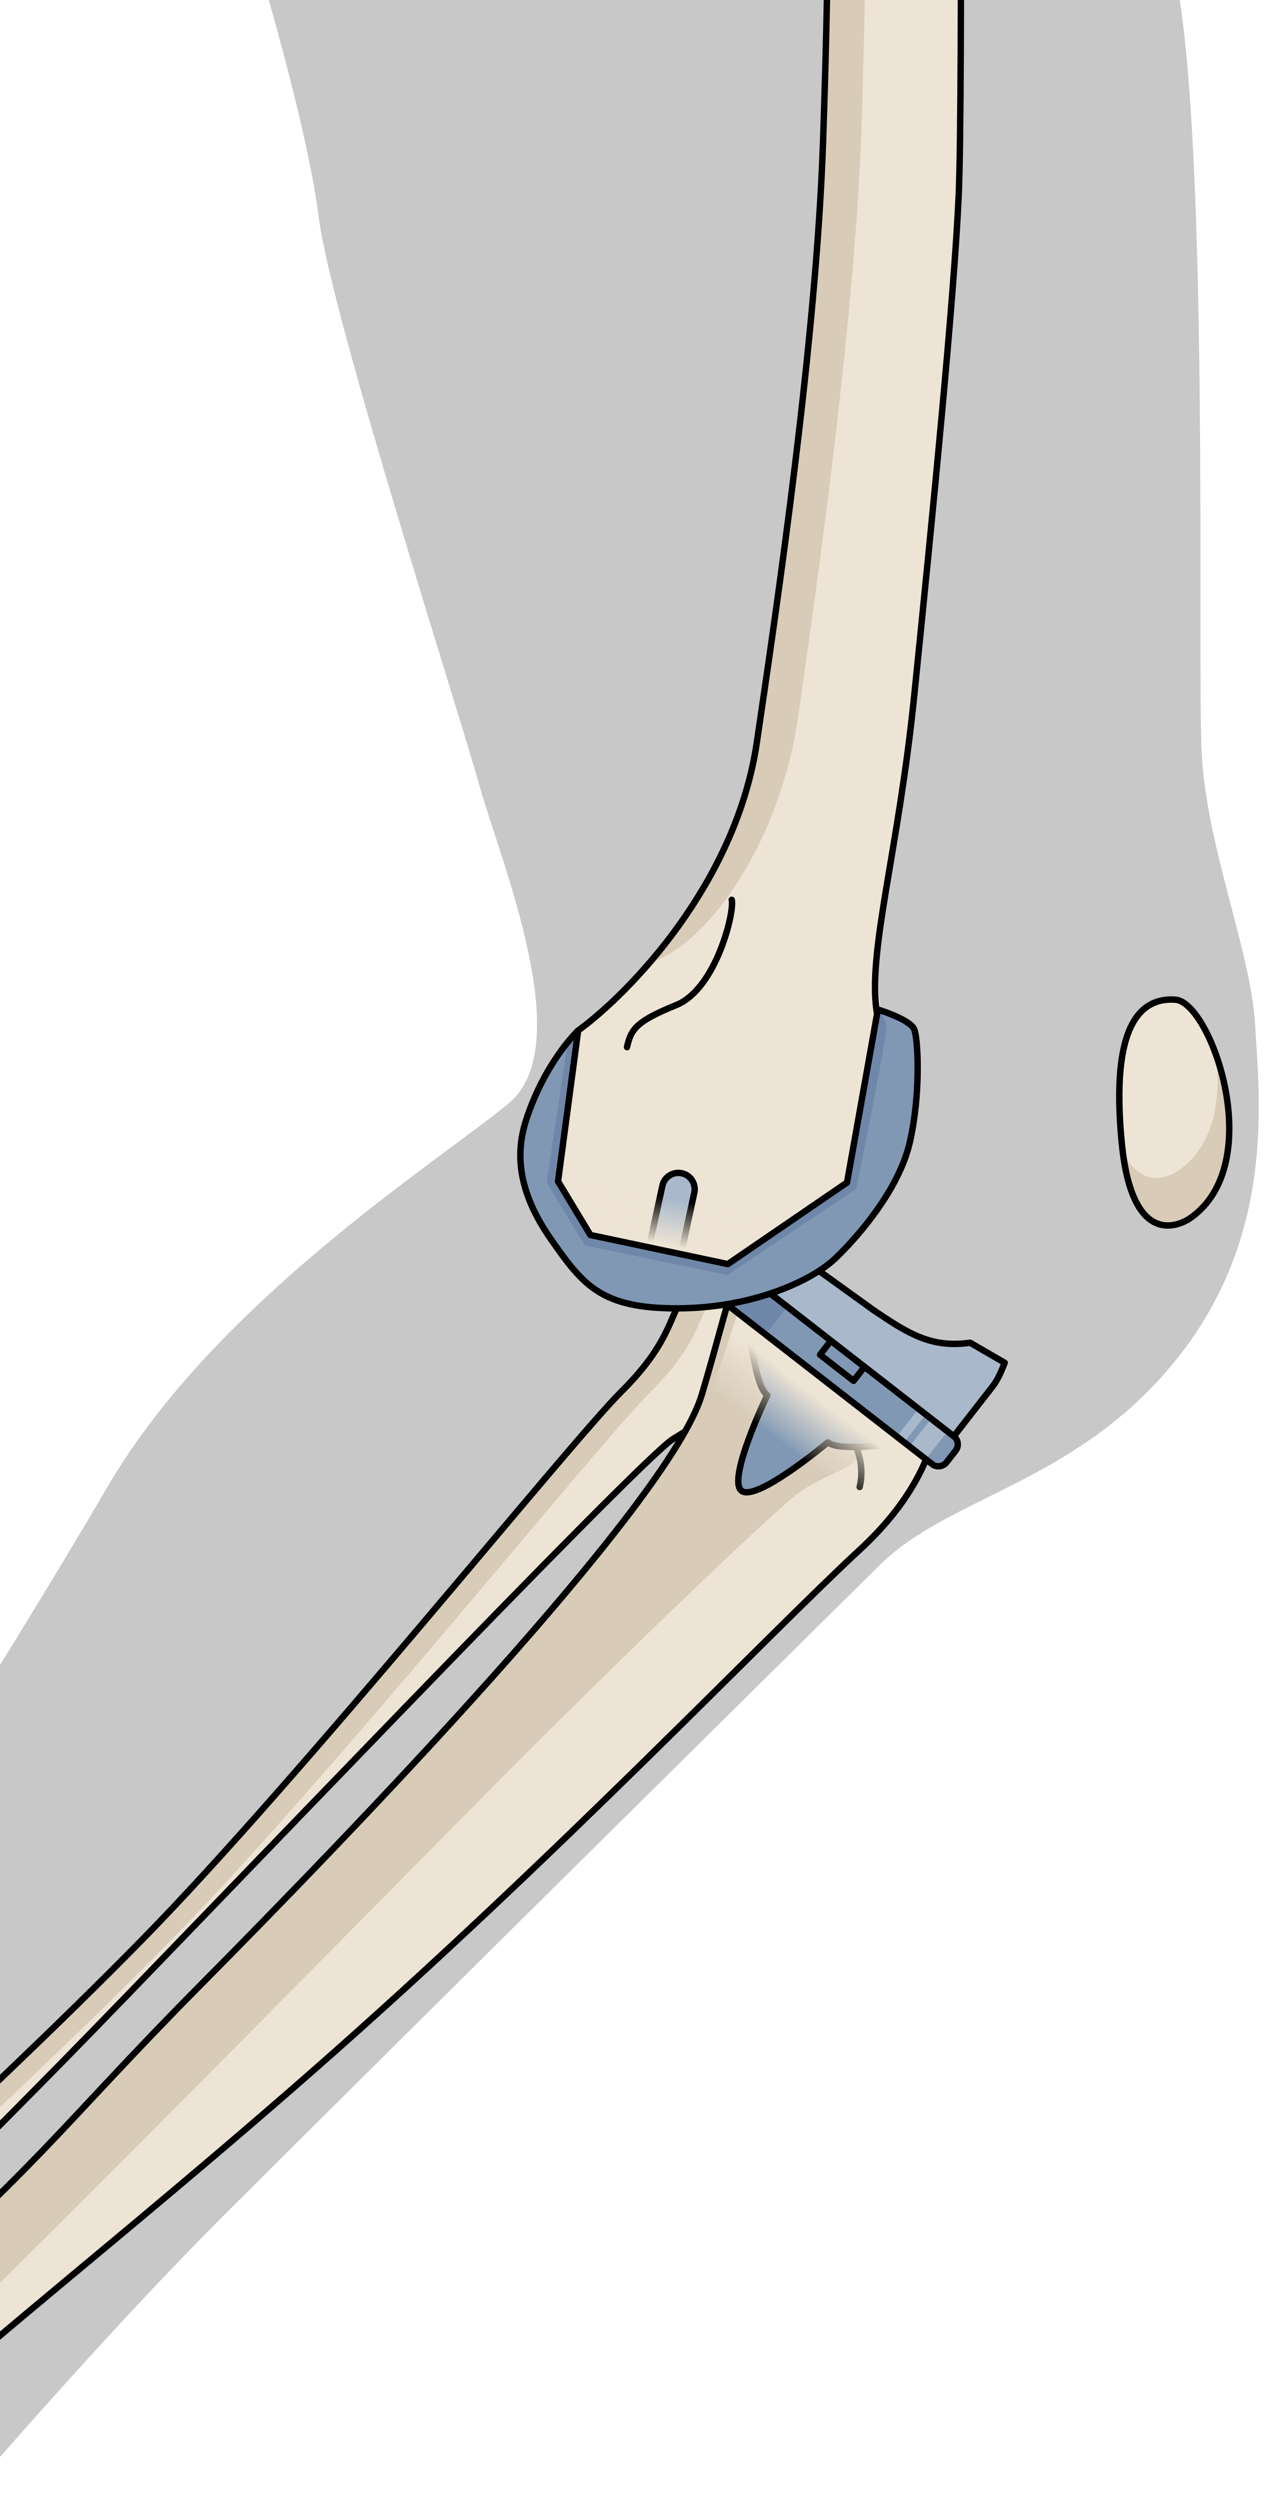 <?xml version="1.0" encoding="utf-8"?>
<!-- Generator: Adobe Illustrator 25.1.0, SVG Export Plug-In . SVG Version: 6.00 Build 0)  -->
<svg version="1.1" id="Camada_1" xmlns="http://www.w3.org/2000/svg" xmlns:xlink="http://www.w3.org/1999/xlink" x="0px" y="0px"
	 width="199.992px" height="390.324px" viewBox="0 0 199.992 390.324" enable-background="new 0 0 199.992 390.324"
	 xml:space="preserve">
<g>
	<defs>
		<rect id="SVGID_1_" width="199.992" height="390.324"/>
	</defs>
	<clipPath id="SVGID_2_">
		<use xlink:href="#SVGID_1_"  overflow="visible"/>
	</clipPath>
	<g clip-path="url(#SVGID_2_)">
		<path fill="#C8C8C8" d="M38.799-10.833c0,0,9.018,29.231,10.951,44.669c1.932,15.438,21.899,77.271,25.12,88.866
			c3.22,11.593,15.458,40.576,4.508,49.595c-10.95,9.018-45.73,31.02-62.477,59.631c-16.748,28.61-47.019,76.918-63.766,97.528
			c-16.747,20.611-57.325,81.379-57.325,81.379l70.206,12.66c0,0,39.612-48.308,68.597-77.292s91.783-91.009,102.733-101.862
			c10.95-10.855,30.807-12.787,46.32-32.11c15.513-19.322,12.938-40.578,12.293-52.172c-0.645-11.594-7.729-28.041-8.374-43.005
			c-0.644-14.964,1.179-93.65-3.919-120.005L38.799-10.833z"/>
		<g>
			<g>
				<g>
					<path fill="#EEE4D5" d="M115.492,203.635c0,0,7.956,0.848,6.652,6.214c-1.302,5.367-11.855,11.588-17.08,14.814
						c-5.227,3.227-74.675,76.215-95.158,97.07c-20.48,20.857-64.988,64.573-75.591,84.699
						c-10.604,20.125-30.568,4.221-15.307-15.611c1.585-2.876,10.076-2.279,24.597-14.791
						c14.525-12.512,53.212-47.375,78.293-72.897c25.085-25.52,66.781-77.568,75.119-85.876c8.336-8.307,7.293-12.262,10.538-16.101
						C110.801,197.319,115.492,203.635,115.492,203.635z"/>
					<path fill="#D8CCB9" d="M-56.394,376.03c14.525-12.512,53.212-47.375,78.293-72.897c25.085-25.52,66.781-77.568,75.119-85.876
						c8.336-8.307,7.293-12.262,10.538-16.101c1.547-1.828,3.418-1.344,4.957-0.346c-0.144,0.13-0.289,0.251-0.428,0.414
						c-3.246,3.839-2.2,7.794-10.538,16.102c-8.339,8.304-50.034,60.354-75.12,85.875c-25.08,25.522-63.766,60.385-78.29,72.897
						c-14.524,12.509-21.72,14.164-23.305,17.039c-8.407,10.924-6.509,19.96-1.344,22.522c-8.563,1.015-15.176-10.938-4.478-24.84
						C-79.406,387.945-70.916,388.542-56.394,376.03z"/>
					<path fill="none" stroke="#000000" stroke-linecap="round" stroke-linejoin="round" stroke-miterlimit="10" d="
						M115.492,203.635c0,0,7.956,0.848,6.652,6.214c-1.302,5.367-11.855,11.588-17.08,14.814
						c-5.227,3.227-74.675,76.215-95.158,97.07c-20.48,20.857-64.988,64.573-75.591,84.699
						c-10.604,20.125-30.568,4.221-15.307-15.611c1.585-2.876,10.076-2.279,24.597-14.791
						c14.525-12.512,53.212-47.375,78.293-72.897c25.085-25.52,66.781-77.568,75.119-85.876c8.336-8.307,7.293-12.262,10.538-16.101
						C110.801,197.319,115.492,203.635,115.492,203.635z"/>
					<g>
						<path fill="#EEE4D5" d="M118.609,195.976c-4.766,3.279-3.93,4.533-9.029,21.722c-5.097,17.19-55.805,69.516-78.272,92.204
							c-22.47,22.686-25.297,28.63-54.691,53.799c-29.391,25.17-39.922,24.07-45.076,28.267c-5.15,4.196-4.031,6.033-2.598,10.45
							c4.59,11.741,15.306,15.611,15.306,15.611l1.286,0.373c0,0,0.694,0.232,5.352-0.641c4.659-0.873,9.127-9.742,18.123-23.336
							c8.996-13.595,41.849-37.756,80.16-71.399c38.313-33.645,70.835-67.943,85.086-81.101c14.251-13.161,12.102-24.5,12.102-24.5
							L118.609,195.976z"/>
						<path fill="#D8CCB9" d="M-54.443,418.407c0.01,0.002,0.028,0.005,0.051,0.008c0.003,0,0.006,0,0.01,0
							c0.028,0.004,0.065,0.008,0.113,0.01c0.002,0,0.007,0.001,0.009,0.001c0.044,0.002,0.099,0.004,0.161,0.004
							c0.013,0,0.026,0,0.039,0c0.143,0,0.336-0.007,0.589-0.026c0.025-0.002,0.053-0.004,0.079-0.006
							c0.104-0.008,0.221-0.019,0.345-0.031c0.041-0.004,0.079-0.007,0.123-0.012c0.159-0.017,0.33-0.036,0.522-0.061
							c0.007,0,0.016-0.002,0.023-0.003c-1.218-2.878,7.665-19.539,27.419-37.717c19.757-18.181,80.768-80.239,100.492-100.198
							c19.725-19.963,43.933-43.15,48.613-46.873c4.682-3.72,10.311-4.189,9.754-6.992c-0.557-2.804-3.645-5.16-3.645-5.16
							s-0.807,3.18-6.161-9.014c-3.751-8.541-1.806-10.57-2.958-14.407l-2.526-1.954c-4.766,3.279-3.93,4.533-9.029,21.722
							c-5.097,17.19-55.805,69.516-78.272,92.203c-0.671,0.678-1.322,1.338-1.958,1.985c-0.254,0.261-0.498,0.509-0.747,0.764
							c-0.373,0.381-0.747,0.762-1.107,1.133c-0.291,0.297-0.57,0.586-0.854,0.879c-0.308,0.316-0.617,0.635-0.918,0.945
							c-0.292,0.302-0.577,0.598-0.862,0.893c-0.276,0.288-0.554,0.575-0.823,0.857c-0.285,0.297-0.566,0.59-0.845,0.882
							c-0.262,0.273-0.523,0.545-0.779,0.814c-0.271,0.285-0.539,0.565-0.803,0.844c-0.255,0.268-0.507,0.533-0.756,0.796
							c-0.259,0.272-0.516,0.544-0.769,0.811c-0.24,0.254-0.476,0.504-0.712,0.754c-0.253,0.268-0.506,0.537-0.755,0.801
							c-0.241,0.256-0.479,0.51-0.716,0.762c-0.227,0.243-0.458,0.487-0.682,0.727c-0.308,0.328-0.612,0.652-0.914,0.977
							c-0.133,0.141-0.268,0.285-0.4,0.426c-1.721,1.841-3.358,3.595-4.977,5.317c-0.035,0.036-0.069,0.073-0.103,0.11
							c-0.319,0.338-0.636,0.675-0.954,1.012c-0.107,0.113-0.215,0.228-0.323,0.342c-0.292,0.309-0.584,0.616-0.877,0.924
							c-0.13,0.137-0.26,0.274-0.391,0.411c-0.277,0.292-0.557,0.584-0.836,0.876c-0.151,0.157-0.302,0.315-0.453,0.473
							c-0.267,0.278-0.536,0.557-0.805,0.836c-0.161,0.168-0.323,0.336-0.487,0.503c-0.268,0.277-0.537,0.554-0.809,0.832
							c-0.168,0.173-0.339,0.348-0.509,0.521c-0.268,0.273-0.537,0.548-0.809,0.824c-0.179,0.18-0.359,0.362-0.54,0.544
							c-0.272,0.274-0.544,0.55-0.821,0.826c-0.189,0.189-0.381,0.381-0.573,0.571c-0.273,0.273-0.546,0.545-0.825,0.821
							c-0.244,0.24-0.495,0.486-0.742,0.73c-0.403,0.395-0.812,0.795-1.227,1.199c-0.316,0.308-0.631,0.614-0.956,0.927
							c-0.206,0.198-0.418,0.4-0.627,0.601c-0.324,0.311-0.647,0.62-0.98,0.938c-0.201,0.19-0.408,0.386-0.612,0.578
							c-0.356,0.337-0.713,0.676-1.08,1.02c-0.198,0.185-0.402,0.375-0.602,0.563c-0.387,0.361-0.778,0.726-1.179,1.097
							c-0.191,0.178-0.388,0.358-0.583,0.538c-0.429,0.396-0.867,0.798-1.312,1.206c-0.178,0.162-0.358,0.326-0.539,0.491
							c-0.487,0.443-0.983,0.895-1.49,1.351c-0.152,0.138-0.303,0.274-0.456,0.413c-0.575,0.518-1.165,1.047-1.767,1.584
							c-0.091,0.081-0.181,0.161-0.273,0.243c-0.859,0.766-1.734,1.542-2.649,2.348c-2.418,2.871-4.293,4.941-5.498,6.025
							c-13.707,12.322-38.382,28.537-43.582,32.037c-2.946,1.98-4.288,0.047-4.899-2.008c-0.008,0.009-0.016,0.018-0.024,0.026
							c-0.543,0.561-0.955,1.083-1.261,1.583c-0.011,0.018-0.024,0.037-0.036,0.056c-0.084,0.143-0.156,0.283-0.225,0.423
							c-0.02,0.041-0.042,0.084-0.061,0.124c-0.061,0.134-0.111,0.265-0.159,0.396c-0.015,0.046-0.03,0.09-0.045,0.135
							c-0.041,0.131-0.077,0.262-0.105,0.391c-0.009,0.04-0.015,0.08-0.022,0.121c-0.026,0.136-0.049,0.272-0.061,0.408
							c-0.002,0.017-0.002,0.033-0.004,0.051c-0.051,0.627,0.03,1.263,0.192,1.948c0.01,0.039,0.017,0.076,0.026,0.115
							c0.038,0.147,0.078,0.3,0.121,0.452c0.014,0.048,0.027,0.096,0.041,0.144c0.046,0.155,0.093,0.313,0.144,0.476
							c0.014,0.041,0.026,0.084,0.04,0.125c0.183,0.575,0.394,1.191,0.615,1.871c4.59,11.741,15.306,15.611,15.306,15.611
							l1.286,0.373c0,0,0.006,0.002,0.015,0.004C-54.447,418.406-54.445,418.406-54.443,418.407z"/>
						<path fill="none" stroke="#000000" stroke-linecap="round" stroke-linejoin="round" stroke-miterlimit="10" d="
							M131.958,222.79c0,0,3.493,4.27,2.256,9.365"/>
						<path fill="none" stroke="#000000" stroke-linecap="round" stroke-linejoin="round" stroke-miterlimit="10" d="
							M118.609,195.976c-4.766,3.279-3.93,4.533-9.029,21.722c-5.097,17.19-55.805,69.516-78.272,92.204
							c-22.47,22.686-25.297,28.63-54.691,53.799c-29.391,25.17-39.922,24.07-45.076,28.267c-5.15,4.196-4.031,6.033-2.598,10.45
							c4.59,11.741,15.306,15.611,15.306,15.611l1.286,0.373c0,0,0.694,0.232,5.352-0.641c4.659-0.873,9.127-9.742,18.123-23.336
							c8.996-13.595,41.849-37.756,80.16-71.399c38.313-33.645,70.835-67.943,85.086-81.101c14.251-13.161,12.102-24.5,12.102-24.5
							L118.609,195.976z"/>
					</g>
				</g>
				<g>
					<g>
						<path fill="#8098B4" d="M147.774,228.304c-0.542,0.696-1.546,0.822-2.244,0.28l-33.04-25.708
							c-0.697-0.542-0.823-1.546-0.28-2.243l1.422-1.827c0.542-0.697,1.547-0.822,2.243-0.28l33.04,25.708
							c0.697,0.542,0.822,1.546,0.281,2.243L147.774,228.304z"/>
						<path fill="#6F87A8" d="M112.452,202.839c0.013,0.013,0.024,0.026,0.038,0.037l7.035,5.474l3.386-4.351l-7.036-5.474
							c-0.014-0.011-0.03-0.017-0.045-0.028L112.452,202.839z"/>
						<path fill="#A9B9CB" d="M145.374,221.477l-3.385,4.351l2.551,1.985l3.385-4.352L145.374,221.477z M140.014,224.292
							l1.151,0.895l3.386-4.351l-1.152-0.895L140.014,224.292z"/>
						
							<rect x="130.17" y="209.151" transform="matrix(0.614 -0.789 0.789 0.614 -116.919 185.792)" fill="none" stroke="#000000" stroke-linecap="round" stroke-linejoin="round" stroke-miterlimit="10" width="2.758" height="6.636"/>
						<g>
							<path fill="#8098B4" d="M129.01,215.73l-12.933-10.062c1.157,0.899,1.506,10.431,3.714,12.148c0,0-6.335,13.133-4.021,14.933
								c2.312,1.799,13.484-7.57,13.484-7.57c2.208,1.719,11.533-0.285,12.689,0.613L129.01,215.73z"/>
							<path fill="#6F87A8" d="M117.886,213.146c4.333,0.864,12.789,3.694,15.595,12.75c3.468-0.044,7.707-0.692,8.463-0.104
								L129.01,215.73l-12.933-10.062C116.778,206.213,117.184,209.922,117.886,213.146z"/>
							<path fill="none" stroke="#000000" stroke-linecap="round" stroke-linejoin="round" stroke-miterlimit="10" d="
								M129.01,215.73l-12.933-10.062c1.157,0.899,1.506,10.431,3.714,12.148c0,0-6.335,13.133-4.021,14.933
								c2.312,1.799,13.484-7.57,13.484-7.57c2.208,1.719,11.533-0.285,12.689,0.613L129.01,215.73z"/>
						</g>
						
							<linearGradient id="SVGID_3_" gradientUnits="userSpaceOnUse" x1="2338.236" y1="-2590.93" x2="2338.236" y2="-2581.623" gradientTransform="matrix(0.768 0.598 -0.614 0.789 -3258.89 864.162)">
							<stop  offset="0" style="stop-color:#EEE4D5"/>
							<stop  offset="1" style="stop-color:#EEE4D5;stop-opacity:0"/>
						</linearGradient>
						<polygon fill="url(#SVGID_3_)" points="135.34,234.969 111.216,216.945 115.183,204.973 142.277,226.052 						"/>
						<path fill="none" stroke="#000000" stroke-linecap="round" stroke-linejoin="round" stroke-miterlimit="10" d="
							M147.774,228.304c-0.542,0.696-1.546,0.822-2.244,0.28l-33.04-25.708c-0.697-0.542-0.823-1.546-0.28-2.243l1.422-1.827
							c0.542-0.697,1.547-0.822,2.243-0.28l33.04,25.708c0.697,0.542,0.822,1.546,0.281,2.243L147.774,228.304z"/>
					</g>
				</g>
			</g>
			<g>
				<g>
					<path fill="#A9B9CB" d="M151.457,209.631c-6.032,0.854-9.599-1.386-14.976-5.016c-4.171-2.814-16.245-11.702-16.245-11.702
						l-4.365,5.609l33.044,25.711c0,0,4.285-5.508,6.111-7.854c0.66-0.849,1.293-2.217,1.833-3.62L151.457,209.631z"/>
				</g>
				<g>
					<path fill="none" stroke="#000000" stroke-linecap="round" stroke-linejoin="round" stroke-miterlimit="10" d="
						M120.236,192.913l-4.365,5.609l33.044,25.711c0,0,4.285-5.508,6.111-7.854c0.66-0.849,1.293-2.217,1.833-3.62l-5.402-3.128
						c-6.032,0.854-9.599-1.386-14.976-5.016"/>
				</g>
				
					<line fill="none" stroke="#000000" stroke-linecap="round" stroke-linejoin="round" stroke-miterlimit="10" x1="120.236" y1="192.913" x2="136.481" y2="204.615"/>
			</g>
		</g>
		<g>
			<g>
				<path fill="#EEE4D5" d="M139.018,162.093c-0.101-0.195-0.203-0.387-0.288-0.597c-4.205-9.039,1.102-24.377,3.99-52.776
					c2.966-29.035,6.233-62.082,6.955-78.148c0.727-16.076,0.117-106.396,0.117-106.396s1.182-2.754,0.315-7.953
					c-0.863-5.185,2.389-11.192,6.463-17.399c4.079-6.194,0.427-20.092-7.078-23.724c-7.506-3.631-20.038-1.753-24.998,4.145
					c-4.955,5.888,0.175,18.337,0.175,18.337c2.283,6.633-3.841,12.249-2.696,18.857c1.143,6.609,3.105,13.595,5.471,31.346
					c2.366,17.751,2.103,43.579,1.05,74.394c-1.039,30.808-7.096,71.758-10.328,93.732c-3.239,21.962-19.836,39.118-27.905,44.98
					c0,0-7.352,4.772-7.095,14.87c0.255,10.106,11.513,24.787,28.071,23.907c16.558-0.879,22.216-11.124,25.222-18.942
					C139.462,172.916,139.473,164.567,139.018,162.093z"/>
				<g>
					<path fill="#EEE4D5" d="M185.823,190.178c0,0-8.908,6.573-10.691-11.732c-1.781-18.305,2.847-22.77,8.383-22.372
						C189.053,156.471,198.014,181.701,185.823,190.178z"/>
					<path fill="#D8CCB9" d="M183.996,182.746c5.595-3.89,6.728-11.302,5.79-18.229c2.995,8.243,3.748,20.301-3.963,25.662
						c0,0-8.507,6.264-10.556-10.539C178.487,186.804,183.996,182.746,183.996,182.746z"/>
					<path fill="none" stroke="#000000" stroke-linecap="round" stroke-linejoin="round" stroke-miterlimit="10" d="
						M185.823,190.178c0,0-8.908,6.573-10.691-11.732c-1.781-18.305,2.847-22.77,8.383-22.372
						C189.053,156.471,198.014,181.701,185.823,190.178z"/>
				</g>
				<g>
					<path fill="#D8CCB9" d="M130.218-106.532c2.309,6.616-3.79,12.262-2.62,18.863c1.174,6.604,3.159,13.584,5.602,31.324
						c2.44,17.74,2.284,43.566,1.366,74.385c-0.92,30.819-6.804,71.794-9.95,93.774c-2.969,20.758-15.025,36.335-23.134,38.402
						c6.005-5.766,14.439-19.108,16.677-34.308c3.238-21.971,9.29-62.919,10.336-93.733c1.046-30.817,1.31-56.641-1.058-74.391
						c-2.367-17.75-4.327-24.738-5.468-31.346c-1.144-6.607,4.977-12.229,2.694-18.853c0,0-5.124-12.45-0.169-18.342
						c1.294-1.538,3.108-2.795,5.21-3.76C125.247-118.477,130.218-106.532,130.218-106.532z"/>
				</g>
				<g>
					<path fill="none" stroke="#000000" stroke-linecap="round" stroke-linejoin="round" stroke-miterlimit="10" d="M97.889,163.483
						c0.633-2.863,1.473-4.035,7.722-6.587c6.246-2.557,9.113-14.688,8.627-16.422"/>
					<path fill="none" stroke="#000000" stroke-linecap="round" stroke-linejoin="round" stroke-miterlimit="10" d="M90.26,160.891
						c8.066-5.871,24.662-23.017,27.898-44.983c3.238-21.971,9.29-62.919,10.336-93.733c1.046-30.817,1.31-56.641-1.058-74.391
						c-2.367-17.75-4.327-24.738-5.468-31.346c-1.144-6.607,4.977-12.229,2.694-18.853c0,0-5.124-12.45-0.169-18.342
						c4.955-5.894,17.482-7.772,24.992-4.142c7.509,3.634,11.153,17.527,7.08,23.726c-4.073,6.2-7.331,12.21-6.462,17.4
						c0.866,5.19-0.315,7.952-0.315,7.952s0.609,90.323-0.119,106.39c-0.725,16.068-3.989,49.119-6.952,78.152
						c-2.477,24.329-7.306,39.899-5.832,49.313"/>
				</g>
			</g>
			<g>
				<g>
					<g>
						<path fill="#A9B9CB" d="M101.33,194.748l2.081-9.626c0.298-1.377,1.655-2.25,3.033-1.953c1.377,0.297,2.252,1.655,1.955,3.033
							l-2.077,9.603"/>
						<path fill="#8098B4" d="M137.057,157.608l-4.819,27.011l-18.61,12.734l-21.457-4.544l-5.051-8.379l3.14-23.539
							c0,0-5.179,4.841-8.14,14.029c-1.759,5.459-1.095,11.417,3.914,18.582c5.007,7.166,7.839,10.804,19.786,10.76
							c11.945-0.045,21.114-4.47,24.605-7.813c3.49-3.342,9.843-10.613,11.586-17.994c1.743-7.382,1.361-16.236,0.711-17.77
							C142.071,159.15,137.057,157.608,137.057,157.608z"/>
					</g>
					<path fill="#6F87A8" d="M85.342,184.599l5.962,9.832l22.26,4.63l20.107-13.466c0,0,4.899-23.928,4.704-25.395
						c-0.092-0.69-0.528-1.65-0.963-2.477c-0.216-0.073-0.354-0.115-0.354-0.115l-4.819,27.011l-18.61,12.734l-21.457-4.544
						l-5.051-8.379l3.14-23.539c0,0-0.65,0.614-1.614,1.795C87.431,170.621,85.342,184.599,85.342,184.599z"/>
				</g>
				<g>
					<path fill="none" stroke="#000000" stroke-linecap="round" stroke-linejoin="round" stroke-miterlimit="10" d="M101.33,194.748
						l2.081-9.626c0.298-1.377,1.655-2.25,3.033-1.953c1.377,0.297,2.252,1.655,1.955,3.033l-2.077,9.603"/>
					
						<linearGradient id="SVGID_4_" gradientUnits="userSpaceOnUse" x1="-117.774" y1="-1002.249" x2="-119.102" y2="-1009.552" gradientTransform="matrix(0.933 0.359 -0.359 0.933 -142.043 1172.573)">
						<stop  offset="0" style="stop-color:#EEE4D5"/>
						<stop  offset="1" style="stop-color:#EEE4D5;stop-opacity:0"/>
					</linearGradient>
					<polyline fill="url(#SVGID_4_)" points="132.238,184.619 113.628,197.353 92.172,192.809 87.12,184.43 					"/>
					<path fill="none" stroke="#000000" stroke-linecap="round" stroke-linejoin="round" stroke-miterlimit="10" d="
						M137.057,157.608l-4.819,27.011l-18.61,12.734l-21.457-4.544l-5.051-8.379l3.14-23.539c0,0-5.179,4.841-8.14,14.029
						c-1.759,5.459-1.095,11.417,3.914,18.582c5.007,7.166,7.839,10.804,19.786,10.76c11.945-0.045,21.114-4.47,24.605-7.813
						c3.49-3.342,9.843-10.613,11.586-17.994c1.743-7.382,1.361-16.236,0.711-17.77C142.071,159.15,137.057,157.608,137.057,157.608
						z"/>
				</g>
			</g>
		</g>
	</g>
</g>
</svg>

